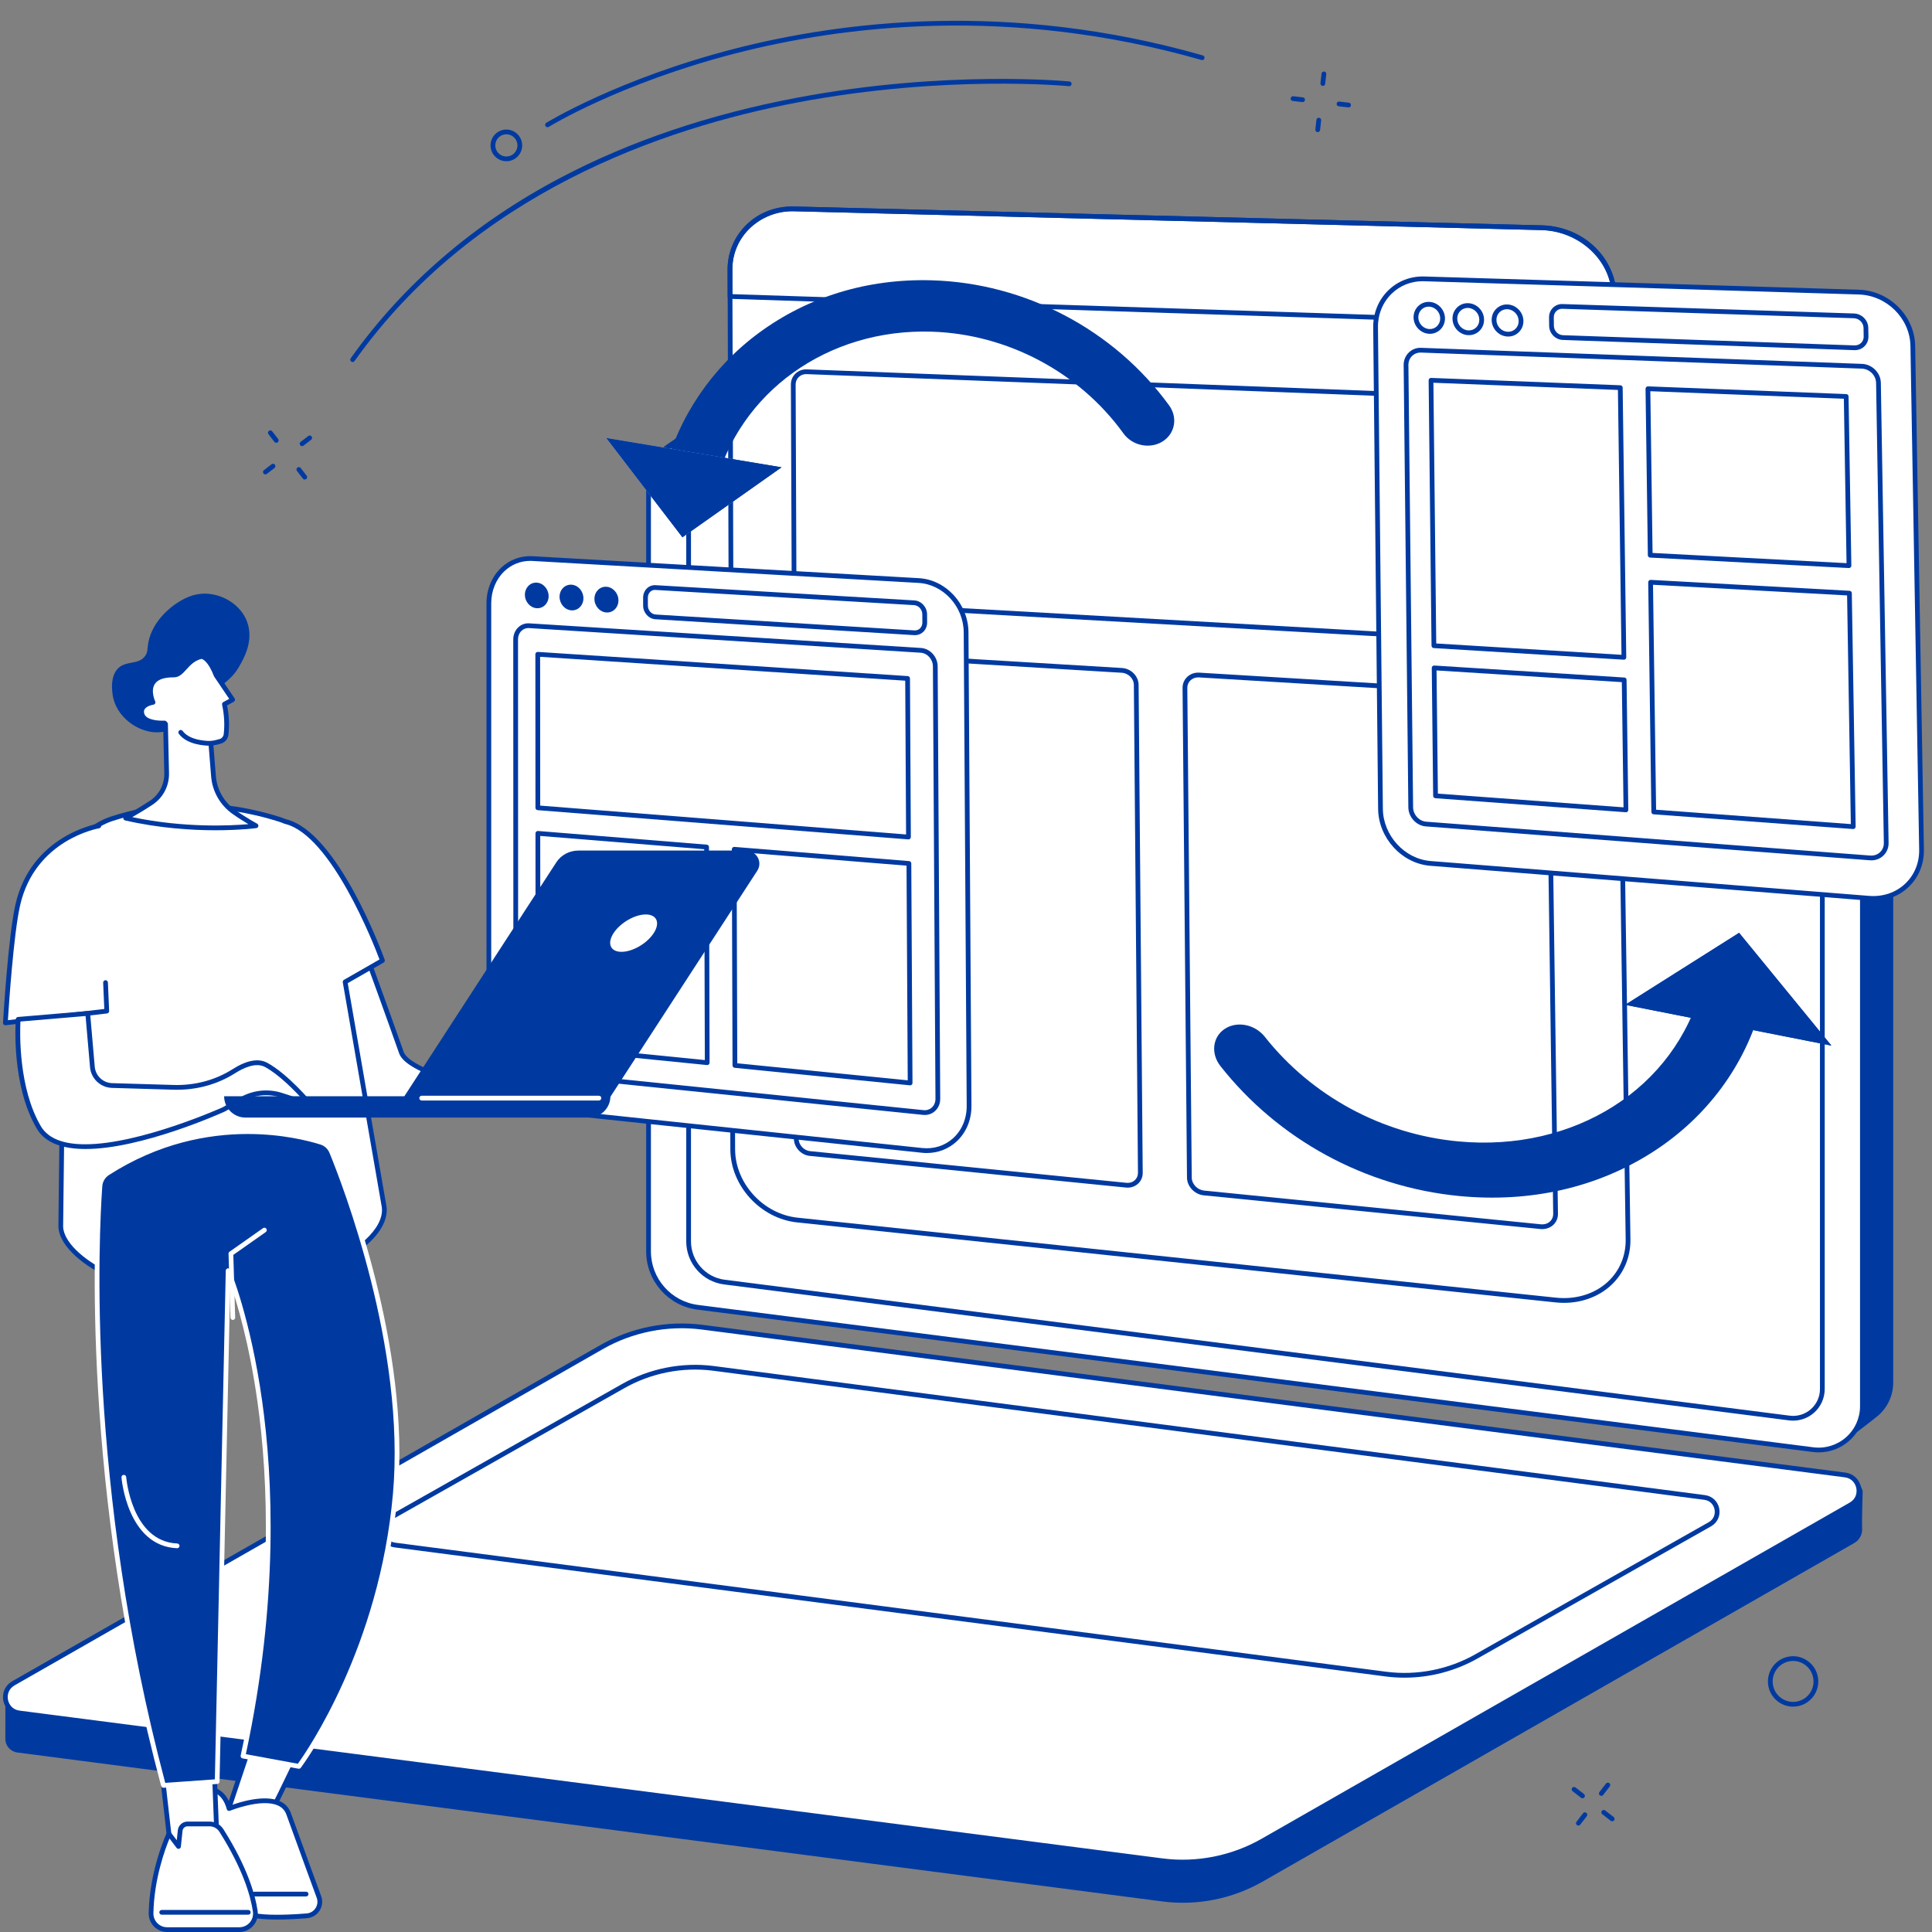 <svg xmlns="http://www.w3.org/2000/svg" xmlns:xlink="http://www.w3.org/1999/xlink" xmlns:serif="http://www.serif.com/" width="100%" height="100%" viewBox="0 0 500 500" xml:space="preserve" style="fill-rule:evenodd;clip-rule:evenodd;stroke-linejoin:round;stroke-miterlimit:2;"><rect x="0" y="0" width="500" height="500" fill="#808080" stroke="none"/>    <path d="M478.083,372.484L188.536,332.182C181.266,331.255 175.818,325.063 175.818,317.729L171.849,115.589C171.849,115.589 178.448,110.828 182.188,109C184.094,108.073 186.281,107.667 188.563,107.958L477.25,144.807C484.516,145.729 489.964,151.922 489.964,159.26L489.964,357.797C489.964,361.349 488.344,364.479 485.833,366.547C483.521,368.448 478.083,372.484 478.083,372.484" style="fill:rgb(0,58,161);fill-rule:nonzero;"></path>    <path d="M469.245,375.172L180.563,338.323C173.292,337.396 167.844,331.203 167.844,323.87L167.844,125.333C167.844,118.505 173.828,113.234 180.589,114.099L469.271,150.948C476.542,151.875 481.99,158.068 481.99,165.401L481.99,363.938C481.99,370.76 476.005,376.036 469.245,375.172" style="fill:white;fill-rule:nonzero;"></path>    <path d="M469.323,374.563C472.37,374.948 475.438,374.005 477.745,371.974C480.052,369.943 481.375,367.016 481.375,363.938L481.375,165.401C481.375,158.396 476.135,152.443 469.193,151.557L180.51,114.708C177.464,114.323 174.391,115.26 172.089,117.292C169.781,119.328 168.458,122.255 168.458,125.328L168.458,323.87C168.458,330.875 173.693,336.828 180.641,337.714L469.323,374.563ZM470.672,375.875C470.177,375.875 469.667,375.844 469.167,375.781L180.484,338.932C172.927,337.969 167.229,331.49 167.229,323.87L167.229,125.328C167.229,121.901 168.703,118.635 171.276,116.37C173.844,114.109 177.266,113.057 180.667,113.484L469.349,150.333C476.906,151.297 482.604,157.776 482.604,165.401L482.604,363.938C482.604,367.365 481.13,370.63 478.557,372.901C476.37,374.828 473.563,375.875 470.672,375.875" style="fill:rgb(0,58,161);fill-rule:nonzero;"></path>    <path d="M456.792,149.969C456.766,149.969 456.74,149.969 456.714,149.964L209.036,118.349C208.703,118.307 208.464,118 208.505,117.661C208.552,117.323 208.859,117.089 209.198,117.13L456.87,148.745C457.208,148.786 457.443,149.094 457.406,149.432C457.365,149.745 457.099,149.969 456.792,149.969" style="fill:rgb(0,58,161);fill-rule:nonzero;"></path>    <path d="M463.109,366.99L187.458,331.802C182.172,331.13 178.214,326.625 178.214,321.292L178.214,129.781C178.214,125.224 182.208,121.703 186.724,122.281L462.375,157.464C467.661,158.141 471.625,162.641 471.625,167.974L471.625,359.484C471.625,364.042 467.625,367.563 463.109,366.99" style="fill:white;fill-rule:nonzero;"></path>    <path d="M185.766,122.839C184.089,122.839 182.453,123.448 181.182,124.568C179.682,125.885 178.828,127.792 178.828,129.781L178.828,321.292C178.828,326.302 182.573,330.557 187.536,331.193L463.182,366.375C465.167,366.63 467.156,366.016 468.651,364.698C470.146,363.38 471.005,361.479 471.005,359.484L471.005,167.979C471.005,162.969 467.26,158.714 462.292,158.073L186.646,122.896C186.354,122.854 186.063,122.839 185.766,122.839ZM464.063,367.661C463.719,367.661 463.375,367.641 463.031,367.599L187.38,332.411C181.802,331.703 177.599,326.922 177.599,321.292L177.599,129.781C177.599,127.438 178.609,125.198 180.37,123.646C182.125,122.094 184.474,121.375 186.802,121.672L462.453,156.854C468.026,157.568 472.234,162.349 472.234,167.979L472.234,359.484C472.234,361.833 471.224,364.073 469.464,365.625C467.964,366.943 466.036,367.661 464.063,367.661" style="fill:rgb(0,58,161);fill-rule:nonzero;"></path>    <path d="M482.063,385.839L481.594,384.729C480.896,383.094 479.385,381.948 477.615,381.719L184.464,343.87C175.479,342.719 165.302,344.458 157.438,348.953L1.396,438.885L1.385,450.021C1.385,451.807 2.714,453.318 4.484,453.547L300.828,492.094C309.813,493.25 318.927,491.438 326.797,486.943L479.839,399.359C481.349,398.495 481.995,397.005 481.917,395.568C481.813,393.724 482.063,385.839 482.063,385.839" style="fill:rgb(0,58,161);fill-rule:nonzero;"></path>    <path d="M300.828,481.568L4.99,443.318C1.063,442.818 0.031,437.604 3.469,435.635L155.693,348.62C163.557,344.125 172.672,342.313 181.656,343.464L477.495,381.714C481.422,382.219 482.453,387.432 479.016,389.396L326.792,476.417C318.927,480.911 309.813,482.719 300.828,481.568" style="fill:white;fill-rule:nonzero;"></path>    <path d="M300.901,480.958C309.703,482.089 318.781,480.281 326.484,475.88L478.708,388.865C480.328,387.938 480.651,386.328 480.411,385.13C480.177,383.927 479.266,382.563 477.411,382.328L181.578,344.078C172.781,342.948 163.698,344.75 155.995,349.156L3.771,436.172C2.156,437.099 1.833,438.708 2.068,439.906C2.307,441.104 3.219,442.474 5.068,442.708L300.901,480.958ZM306.052,482.516C304.281,482.516 302.51,482.406 300.75,482.177L4.911,443.927C2.854,443.667 1.266,442.182 0.865,440.146C0.458,438.109 1.365,436.13 3.161,435.104L155.385,348.089C163.318,343.552 172.677,341.698 181.734,342.854L477.573,381.104C479.625,381.37 481.214,382.854 481.62,384.891C482.021,386.922 481.115,388.901 479.318,389.932L327.094,476.948C320.708,480.604 313.396,482.516 306.052,482.516" style="fill:rgb(0,58,161);fill-rule:nonzero;"></path>    <path d="M358.745,433.266L102.219,399.859C98.672,399.401 97.74,394.693 100.844,392.917L161.161,358.786C168.266,354.724 176.5,353.094 184.609,354.13L441.146,387.542C444.693,387.995 445.62,392.703 442.521,394.479L382.203,428.615C375.094,432.672 366.859,434.307 358.745,433.266" style="fill:white;fill-rule:nonzero;"></path>    <path d="M358.828,432.656C366.76,433.672 374.953,432.047 381.901,428.078L442.219,393.943C443.651,393.125 443.932,391.698 443.724,390.635C443.516,389.573 442.703,388.359 441.068,388.151L184.536,354.74C176.604,353.724 168.411,355.349 161.469,359.318L101.146,393.453C99.714,394.271 99.427,395.698 99.641,396.76C99.849,397.828 100.661,399.036 102.297,399.245L358.828,432.656ZM363.474,434.182C361.87,434.182 360.266,434.078 358.672,433.875L102.141,400.469C100.26,400.224 98.802,398.865 98.432,397C98.068,395.141 98.891,393.328 100.542,392.38L160.859,358.25C168.031,354.151 176.5,352.474 184.693,353.521L441.224,386.932C443.104,387.172 444.557,388.531 444.932,390.396C445.297,392.26 444.474,394.073 442.828,395.01L382.505,429.146C376.729,432.448 370.109,434.182 363.474,434.182" style="fill:rgb(0,58,161);fill-rule:nonzero;"></path>    <path d="M421.344,320.714C421.484,330.505 413.094,337.552 402.661,336.448L206.365,315.745C197.13,314.776 189.661,306.578 189.635,297.453L188.917,69.771C188.885,60.854 196.214,53.818 205.323,54.052L398.839,58.932C409.12,59.188 417.615,67.13 417.755,76.677L421.344,320.714" style="fill:white;fill-rule:nonzero;"></path>    <path d="M204.88,54.661C200.745,54.661 196.896,56.203 194.005,59.036C191.104,61.875 189.516,65.682 189.531,69.766L190.245,297.453C190.276,306.266 197.531,314.198 206.427,315.135L402.719,335.839C407.781,336.37 412.63,334.901 416.031,331.792C419.125,328.969 420.792,325.031 420.724,320.724L417.141,76.688C417.005,67.484 408.786,59.797 398.823,59.547L205.302,54.667C205.161,54.661 205.021,54.661 204.88,54.661ZM404.75,337.177C404.036,337.177 403.318,337.141 402.594,337.063L206.297,316.359C196.802,315.359 189.047,306.88 189.016,297.458L188.302,69.771C188.286,65.354 190.01,61.224 193.146,58.156C196.375,54.995 200.708,53.328 205.333,53.438L398.849,58.313C409.469,58.583 418.224,66.818 418.37,76.667L421.953,320.703C422.026,325.37 420.214,329.635 416.854,332.703C413.688,335.594 409.37,337.177 404.75,337.177" style="fill:rgb(0,58,161);fill-rule:nonzero;"></path>    <path d="M189.547,76.13L417.24,83.49L417.141,76.688C417,67.333 409.094,59.802 399.141,59.552L205.583,54.672C201.276,54.568 197.036,56.203 194,59.172C191.104,62.005 189.516,65.771 189.531,69.771L189.547,76.13ZM417.865,84.74L417.844,84.74L188.917,77.339C188.589,77.328 188.323,77.057 188.323,76.724L188.302,69.771C188.286,65.438 190.005,61.359 193.141,58.292C196.411,55.094 200.958,53.328 205.615,53.443L399.167,58.323C409.781,58.589 418.219,66.651 418.37,76.667L418.479,84.115C418.479,84.286 418.411,84.448 418.292,84.563C418.172,84.682 418.021,84.74 417.865,84.74" style="fill:rgb(0,58,161);fill-rule:nonzero;"></path>    <path d="M208.63,96.823C207.901,96.823 207.219,97.089 206.714,97.583C206.193,98.083 205.906,98.76 205.911,99.49L206.12,152.109C206.13,153.688 207.443,155.042 209.047,155.135L396.667,165.708C397.583,165.755 398.453,165.453 399.057,164.87C399.599,164.354 399.896,163.656 399.885,162.906L399.115,107.115C399.089,105.438 397.583,104.016 395.75,103.948L208.745,96.823L208.63,96.823ZM396.865,166.943C396.776,166.943 396.682,166.943 396.594,166.932L208.984,156.365C206.734,156.234 204.901,154.333 204.896,152.12L204.682,99.495C204.682,98.427 205.094,97.432 205.854,96.698C206.635,95.943 207.682,95.547 208.792,95.594L395.797,102.719C398.271,102.813 400.313,104.776 400.344,107.099L401.115,162.891C401.125,163.984 400.698,165.005 399.911,165.76C399.12,166.516 398.021,166.943 396.865,166.943" style="fill:rgb(0,58,161);fill-rule:nonzero;"></path>    <path d="M208.849,169.203C208.146,169.203 207.49,169.453 207,169.922C206.479,170.411 206.198,171.089 206.203,171.823L206.688,294.688C206.693,296.307 208.031,297.755 209.672,297.917L291.505,306.109C292.344,306.193 293.125,305.953 293.693,305.432C294.224,304.948 294.51,304.266 294.505,303.516L293.443,177.26C293.432,175.625 292.026,174.208 290.307,174.109L209.031,169.208C208.969,169.203 208.911,169.203 208.849,169.203ZM291.833,307.359C291.688,307.359 291.536,307.349 291.38,307.333L209.547,299.146C207.302,298.917 205.469,296.922 205.458,294.693L204.974,171.828C204.969,170.75 205.385,169.755 206.156,169.026C206.938,168.286 207.984,167.906 209.104,167.979L290.38,172.88C292.729,173.021 294.656,174.979 294.672,177.245L295.734,303.505C295.745,304.609 295.313,305.62 294.521,306.344C293.797,307.005 292.854,307.359 291.833,307.359" style="fill:rgb(0,58,161);fill-rule:nonzero;"></path>    <path d="M310.109,175.307C309.333,175.307 308.62,175.578 308.089,176.083C307.557,176.589 307.271,177.276 307.276,178.021L308.422,304.76C308.438,306.443 309.885,307.948 311.646,308.125L398.74,316.844C399.672,316.938 400.531,316.677 401.141,316.115C401.682,315.615 401.979,314.917 401.969,314.161L400.172,183.807C400.151,182.109 398.625,180.635 396.781,180.526L310.313,175.313C310.24,175.307 310.177,175.307 310.109,175.307ZM399.099,318.094C398.943,318.094 398.781,318.083 398.62,318.068L311.521,309.349C309.156,309.115 307.214,307.057 307.193,304.771L306.047,178.026C306.042,176.943 306.464,175.932 307.24,175.193C308.068,174.406 309.182,174.01 310.385,174.083L396.849,179.297C399.328,179.448 401.37,181.464 401.401,183.786L403.198,314.141C403.208,315.255 402.776,316.281 401.974,317.021C401.219,317.708 400.193,318.094 399.099,318.094" style="fill:rgb(0,58,161);fill-rule:nonzero;"></path>    <path d="M237.766,150.245L137.813,144.557C131.563,144.203 126.516,149.37 126.516,156.099L126.516,273.531C126.516,280.349 131.599,286.417 137.896,287.078L238.604,297.719C245.375,298.432 250.844,293.245 250.802,286.135L250.021,163.641C249.979,156.62 244.479,150.625 237.766,150.245" style="fill:white;fill-rule:nonzero;"></path>    <path d="M137.208,145.156C134.724,145.156 132.375,146.094 130.542,147.823C128.375,149.875 127.13,152.891 127.13,156.099L127.13,273.531C127.13,280.036 131.99,285.839 137.958,286.474L238.672,297.109C241.667,297.422 244.505,296.526 246.661,294.573C248.953,292.495 250.203,289.5 250.182,286.135L249.411,163.646C249.365,156.958 244.125,151.224 237.729,150.859L137.776,145.172C137.589,145.161 137.401,145.156 137.208,145.156ZM239.849,298.401C239.417,298.401 238.979,298.38 238.542,298.328L137.828,287.693C131.255,287 125.901,280.646 125.901,273.531L125.901,156.099C125.901,152.557 127.286,149.214 129.698,146.927C131.917,144.833 134.813,143.766 137.849,143.948L237.802,149.63C244.833,150.031 250.594,156.318 250.641,163.641L251.411,286.13C251.438,289.844 250.042,293.172 247.49,295.484C245.391,297.385 242.714,298.401 239.849,298.401" style="fill:rgb(0,58,161);fill-rule:nonzero;"></path>    <path d="M238.286,168.307L136.932,161.938C135.005,161.813 133.448,163.401 133.448,165.484L133.484,273.307C133.484,275.411 135.057,277.276 136.995,277.479L238.969,287.917C241.047,288.13 242.729,286.531 242.714,284.349L242.057,172.448C242.042,170.292 240.354,168.438 238.286,168.307" style="fill:white;fill-rule:nonzero;"></path>    <path d="M136.729,162.542C136.078,162.542 135.464,162.786 134.979,163.24C134.396,163.792 134.063,164.604 134.063,165.484L134.099,273.307C134.099,275.104 135.427,276.698 137.057,276.865L239.031,287.307C239.833,287.391 240.589,287.146 241.156,286.63C241.771,286.073 242.104,285.266 242.099,284.354L241.438,172.453C241.427,170.615 239.995,169.031 238.245,168.922L136.896,162.547C136.839,162.547 136.786,162.542 136.729,162.542ZM239.344,288.552C239.198,288.552 239.052,288.547 238.906,288.531L136.932,278.089C134.693,277.859 132.87,275.714 132.87,273.307L132.833,165.484C132.833,164.271 133.307,163.125 134.141,162.344C134.911,161.62 135.917,161.25 136.974,161.323L238.323,167.693C240.703,167.839 242.656,169.974 242.667,172.443L243.328,284.344C243.339,285.609 242.859,286.745 241.984,287.542C241.255,288.198 240.333,288.552 239.344,288.552" style="fill:rgb(0,58,161);fill-rule:nonzero;"></path>    <path d="M235.109,216.625L139.193,209.052L139.167,169.328L234.885,175.583L235.109,216.625" style="fill:white;fill-rule:nonzero;"></path>    <path d="M139.807,208.49L234.495,215.958L234.271,176.161L139.781,169.984L139.807,208.49ZM235.109,217.24C235.094,217.24 235.078,217.24 235.063,217.234L139.146,209.667C138.828,209.646 138.578,209.375 138.578,209.052L138.552,169.328C138.552,169.161 138.625,169 138.745,168.88C138.87,168.76 139.036,168.708 139.208,168.714L234.927,174.969C235.245,174.99 235.5,175.26 235.5,175.578L235.724,216.62C235.729,216.792 235.656,216.958 235.531,217.073C235.417,217.182 235.266,217.24 235.109,217.24" style="fill:rgb(0,58,161);fill-rule:nonzero;"></path>    <path d="M183.026,275.021L139.234,270.641L139.198,215.667L182.865,219.214L183.026,275.021" style="fill:white;fill-rule:nonzero;"></path>    <path d="M139.849,270.083L182.411,274.344L182.25,219.781L139.813,216.339L139.849,270.083ZM183.026,275.635L182.964,275.635L139.172,271.255C138.859,271.224 138.62,270.958 138.62,270.646L138.583,215.667C138.583,215.5 138.656,215.333 138.781,215.219C138.906,215.099 139.073,215.042 139.245,215.057L182.917,218.599C183.234,218.625 183.479,218.891 183.479,219.214L183.641,275.016C183.641,275.193 183.568,275.359 183.438,275.479C183.323,275.578 183.177,275.635 183.026,275.635" style="fill:rgb(0,58,161);fill-rule:nonzero;"></path>    <path d="M235.536,280.271L190.193,275.734L190.016,219.792L235.224,223.464L235.536,280.271" style="fill:white;fill-rule:nonzero;"></path>    <path d="M190.807,275.182L234.922,279.589L234.609,224.031L190.63,220.464L190.807,275.182ZM235.536,280.885C235.516,280.885 235.5,280.885 235.474,280.88L190.13,276.349C189.818,276.318 189.583,276.057 189.578,275.74L189.396,219.797C189.396,219.625 189.469,219.458 189.594,219.344C189.724,219.224 189.891,219.167 190.063,219.177L235.276,222.849C235.589,222.875 235.833,223.141 235.839,223.458L236.151,280.266C236.156,280.443 236.083,280.609 235.953,280.724C235.839,280.828 235.688,280.885 235.536,280.885" style="fill:rgb(0,58,161);fill-rule:nonzero;"></path>    <path d="M236.589,156L169.63,152.057C168.203,151.974 167.047,153.135 167.052,154.661L167.057,156.734C167.057,158.255 168.219,159.563 169.646,159.651L236.635,163.76C238.125,163.854 239.333,162.667 239.323,161.104L239.313,158.974C239.297,157.417 238.083,156.083 236.589,156" style="fill:white;fill-rule:nonzero;"></path>    <path d="M169.484,152.667C169.036,152.667 168.615,152.833 168.286,153.146C167.885,153.526 167.667,154.063 167.667,154.661L167.672,156.734C167.672,157.938 168.578,158.969 169.682,159.036L236.672,163.151C237.203,163.177 237.703,163 238.083,162.646C238.49,162.26 238.708,161.714 238.708,161.109L238.693,158.979C238.688,157.745 237.729,156.677 236.552,156.609L169.594,152.672C169.557,152.672 169.521,152.667 169.484,152.667ZM236.797,164.38C236.729,164.38 236.661,164.38 236.594,164.375L169.609,160.26C167.865,160.156 166.448,158.578 166.443,156.74L166.438,154.661C166.438,153.734 166.802,152.859 167.443,152.255C168.042,151.682 168.839,151.396 169.661,151.443L236.625,155.385C238.432,155.49 239.911,157.099 239.922,158.974L239.938,161.099C239.943,162.047 239.583,162.917 238.927,163.536C238.344,164.089 237.594,164.38 236.797,164.38" style="fill:rgb(0,58,161);fill-rule:nonzero;"></path>    <path d="M141.984,154.281C141.984,156.109 140.609,157.51 138.911,157.406C137.214,157.302 135.844,155.74 135.844,153.911C135.844,152.089 137.214,150.688 138.906,150.786C140.604,150.885 141.979,152.453 141.984,154.281" style="fill:rgb(0,58,161);fill-rule:nonzero;"></path>    <path d="M150.99,154.823C150.99,156.656 149.609,158.063 147.901,157.958C146.193,157.854 144.813,156.281 144.813,154.453C144.813,152.62 146.188,151.219 147.896,151.318C149.599,151.417 150.984,152.984 150.99,154.823" style="fill:rgb(0,58,161);fill-rule:nonzero;"></path>    <path d="M160.052,155.37C160.057,157.208 158.661,158.615 156.948,158.51C155.229,158.406 153.839,156.828 153.839,154.995C153.833,153.156 155.219,151.75 156.932,151.854C158.651,151.953 160.047,153.526 160.052,155.37" style="fill:rgb(0,58,161);fill-rule:nonzero;"></path>    <path d="M481.057,75.599L368.552,72.172C361.536,71.953 355.927,77.568 356,84.708L357.266,209.323C357.339,216.563 363.115,222.885 370.193,223.448L483.661,232.469C491.307,233.078 497.422,227.427 497.286,219.859L495.036,89.526C494.906,82.063 488.63,75.828 481.057,75.599" style="fill:white;fill-rule:nonzero;"></path>    <g>        <path d="M368.167,72.776C365.125,72.776 362.286,73.927 360.13,76.036C357.833,78.297 356.583,81.37 356.615,84.698L357.885,209.313C357.953,216.234 363.5,222.297 370.24,222.833L483.714,231.854C487.276,232.135 490.594,231.021 493.047,228.714C495.448,226.453 496.74,223.313 496.677,219.87L494.422,89.542C494.297,82.406 488.297,76.432 481.042,76.214L368.536,72.786C368.411,72.776 368.292,72.776 368.167,72.776ZM484.797,233.13C484.406,233.13 484.016,233.109 483.615,233.078L370.146,224.063C362.786,223.474 356.729,216.865 356.656,209.328L355.385,84.714C355.349,81.047 356.729,77.651 359.271,75.161C361.75,72.729 365.052,71.458 368.573,71.552L481.078,74.979C488.979,75.219 495.516,81.745 495.646,89.521L497.906,219.849C497.969,223.641 496.547,227.109 493.891,229.609C491.453,231.901 488.26,233.13 484.797,233.13" style="fill:rgb(0,58,161);fill-rule:nonzero;"></path>    </g>    <path d="M367.615,91.24C366.797,91.24 366.031,91.547 365.453,92.109C364.823,92.724 364.49,93.563 364.495,94.474L365.708,208.917C365.729,210.839 367.26,212.516 369.125,212.656L484.016,221.417C484.984,221.484 485.885,221.182 486.552,220.552C487.203,219.943 487.547,219.089 487.536,218.156L485.531,99.109C485.5,97.141 483.833,95.479 481.828,95.401L481.823,95.401L367.74,91.245C367.693,91.24 367.656,91.24 367.615,91.24ZM484.302,222.656C484.177,222.656 484.047,222.646 483.917,222.641L369.031,213.88C366.547,213.693 364.5,211.474 364.479,208.932L363.266,94.49C363.25,93.24 363.729,92.078 364.594,91.234C365.448,90.401 366.578,89.958 367.781,90.016L481.87,94.172C484.521,94.271 486.719,96.474 486.76,99.089L488.766,218.135C488.786,219.422 488.302,220.594 487.396,221.448C486.563,222.234 485.474,222.656 484.302,222.656" style="fill:rgb(0,58,161);fill-rule:nonzero;"></path>    <path d="M371.698,166.531L419.641,169.464L418.719,100.917L370.964,99.057L371.698,166.531ZM420.26,170.734C420.25,170.734 420.234,170.734 420.224,170.729L371.057,167.724C370.734,167.703 370.479,167.438 370.479,167.115L369.729,98.427C369.729,98.255 369.792,98.094 369.917,97.974C370.036,97.859 370.198,97.792 370.37,97.802L419.349,99.708C419.677,99.724 419.938,99.99 419.943,100.318L420.875,170.109C420.88,170.281 420.813,170.448 420.688,170.563C420.568,170.672 420.417,170.734 420.26,170.734" style="fill:rgb(0,58,161);fill-rule:nonzero;"></path>    <path d="M372.125,205.391L420.167,208.938L419.729,176.536L371.776,173.51L372.125,205.391ZM420.792,210.214C420.776,210.214 420.76,210.208 420.745,210.208L371.469,206.578C371.151,206.552 370.906,206.286 370.901,205.969L370.542,172.859C370.536,172.693 370.609,172.526 370.729,172.406C370.859,172.292 371.021,172.234 371.193,172.24L420.38,175.344C420.703,175.365 420.953,175.625 420.953,175.953L421.401,209.589C421.406,209.76 421.339,209.927 421.214,210.047C421.099,210.151 420.948,210.214 420.792,210.214" style="fill:rgb(0,58,161);fill-rule:nonzero;"></path>    <path d="M427.682,143.104L477.885,145.745L477.188,103.198L427.104,101.245L427.682,143.104ZM478.51,147.01L478.479,147.01L427.042,144.302C426.719,144.281 426.464,144.021 426.464,143.693L425.865,100.615C425.865,100.448 425.932,100.281 426.052,100.167C426.172,100.052 426.333,99.979 426.505,99.99L477.813,101.99C478.141,102.005 478.401,102.271 478.406,102.599L479.125,146.385C479.125,146.557 479.063,146.719 478.938,146.839C478.823,146.948 478.667,147.01 478.51,147.01" style="fill:rgb(0,58,161);fill-rule:nonzero;"></path>    <path d="M428.599,209.557L478.995,213.276L478.026,154.094L427.797,151.339L428.599,209.557ZM479.625,214.552L479.578,214.552L427.948,210.745C427.63,210.719 427.38,210.458 427.375,210.135L426.557,150.698C426.557,150.526 426.625,150.359 426.745,150.24C426.87,150.125 427.042,150.063 427.208,150.073L478.667,152.896C478.984,152.917 479.24,153.177 479.245,153.5L480.24,213.932C480.24,214.104 480.172,214.266 480.042,214.385C479.932,214.495 479.781,214.552 479.625,214.552" style="fill:rgb(0,58,161);fill-rule:nonzero;"></path>    <path d="M404.276,79.911C403.698,79.911 403.167,80.13 402.766,80.526C402.339,80.943 402.109,81.505 402.12,82.125L402.146,84.328C402.161,85.62 403.219,86.703 404.495,86.75L479.953,89.391C480.599,89.401 481.214,89.182 481.661,88.74C482.094,88.313 482.328,87.74 482.318,87.12L482.281,84.854C482.26,83.521 481.135,82.406 479.776,82.359L404.354,79.917C404.328,79.917 404.302,79.911 404.276,79.911ZM480.042,90.62L479.906,90.62L404.448,87.979C402.526,87.911 400.943,86.276 400.917,84.344L400.891,82.141C400.88,81.182 401.24,80.297 401.906,79.646C402.568,78.995 403.453,78.646 404.391,78.688L479.813,81.13C481.823,81.193 483.474,82.854 483.51,84.833L483.547,87.099C483.563,88.057 483.198,88.953 482.526,89.62C481.865,90.266 480.99,90.62 480.042,90.62" style="fill:rgb(0,58,161);fill-rule:nonzero;"></path>    <path d="M369.74,79.359C369.031,79.359 368.375,79.625 367.875,80.115C367.339,80.641 367.052,81.359 367.057,82.135C367.078,83.75 368.37,85.104 369.948,85.156C370.693,85.188 371.385,84.917 371.906,84.406C372.443,83.88 372.734,83.161 372.724,82.38C372.708,80.766 371.411,79.417 369.828,79.359L369.74,79.359ZM370.047,86.391C370,86.391 369.953,86.385 369.906,86.385C367.682,86.307 365.854,84.406 365.828,82.151C365.818,81.031 366.24,79.995 367.016,79.234C367.776,78.49 368.792,78.083 369.87,78.13C372.099,78.203 373.932,80.109 373.958,82.37C373.969,83.484 373.547,84.526 372.76,85.286C372.036,86 371.073,86.391 370.047,86.391" style="fill:rgb(0,58,161);fill-rule:nonzero;"></path>    <path d="M379.833,79.693C379.12,79.693 378.453,79.958 377.953,80.453C377.417,80.974 377.125,81.693 377.135,82.474C377.156,84.094 378.458,85.453 380.047,85.51C380.797,85.531 381.5,85.266 382.026,84.755C382.568,84.224 382.859,83.505 382.844,82.724C382.828,81.104 381.516,79.745 379.927,79.693L379.833,79.693ZM380.146,86.74L380.005,86.74C377.771,86.661 375.932,84.755 375.906,82.49C375.891,81.37 376.318,80.333 377.094,79.573C377.859,78.818 378.885,78.422 379.969,78.464C382.203,78.536 384.052,80.443 384.073,82.708C384.089,83.833 383.667,84.87 382.885,85.63C382.151,86.349 381.188,86.74 380.146,86.74" style="fill:rgb(0,58,161);fill-rule:nonzero;"></path>    <path d="M389.99,80.026C389.271,80.026 388.599,80.297 388.094,80.792C387.557,81.318 387.266,82.036 387.271,82.818C387.292,84.443 388.615,85.807 390.214,85.865C390.969,85.896 391.682,85.62 392.208,85.104C392.75,84.573 393.036,83.854 393.031,83.073C393.01,81.443 391.688,80.078 390.089,80.026L389.99,80.026ZM390.313,87.099C390.266,87.099 390.219,87.099 390.167,87.094C387.922,87.016 386.073,85.104 386.042,82.833C386.031,81.714 386.453,80.677 387.234,79.911C388.005,79.156 389.026,78.75 390.125,78.797C392.375,78.87 394.234,80.781 394.26,83.057C394.276,84.177 393.849,85.214 393.068,85.979C392.328,86.703 391.359,87.099 390.313,87.099" style="fill:rgb(0,58,161);fill-rule:nonzero;"></path>    <path d="M377.656,309.531C353.224,307.161 330.75,294.849 315.833,275.88C313.302,272.656 313.807,268.359 316.969,266.271C320.141,264.177 324.776,265.094 327.328,268.318C339.469,283.661 357.708,293.568 377.479,295.401C407.469,298.182 433.552,281.682 440.469,255.203C441.448,251.448 445.693,249.432 449.953,250.708C454.224,251.995 456.896,256.094 455.906,259.87C451.802,275.552 441.75,289.172 427.667,298.177C413.26,307.396 395.938,311.302 377.656,309.531" style="fill:rgb(0,58,161);fill-rule:nonzero;"></path>    <path d="M473.958,270.594L450.078,241.417L420.599,260.047L473.958,270.594" style="fill:rgb(0,58,161);fill-rule:nonzero;"></path>    <path d="M473.958,270.594L450.078,241.417L420.599,260.047L473.958,270.594" style="fill:rgb(0,58,161);fill-rule:nonzero;"></path>    <path d="M178.443,130.807C177.906,130.781 177.365,130.693 176.828,130.536C173.219,129.505 171.016,125.859 171.891,122.391C175.542,107.969 184.245,95.099 196.453,86.109C209.13,76.781 224.547,72.073 241.109,72.542C265.255,73.224 288.297,85.276 302.568,104.922C304.875,108.094 304.089,112.292 300.807,114.292C297.536,116.292 293.031,115.333 290.745,112.167C279.271,96.276 260.703,86.474 241.188,85.839C214.167,84.958 191.203,101.536 184.974,126.115C184.224,129.073 181.469,130.948 178.443,130.807" style="fill:rgb(0,58,161);fill-rule:nonzero;"></path>    <path d="M156.943,113.38L176.615,139.042L202.26,120.938L156.943,113.38" style="fill:white;fill-rule:nonzero;"></path>    <path d="M156.943,113.38L176.615,139.042L202.26,120.938L156.943,113.38" style="fill:rgb(0,58,161);fill-rule:nonzero;"></path>    <path d="M156.943,113.38L176.615,139.042L202.26,120.938L156.943,113.38" style="fill:rgb(0,58,161);fill-rule:nonzero;"></path>    <path d="M148.484,287.448C148.484,286.698 106.589,280.078 103.885,272.411C99.849,260.979 94.823,247.229 94.823,247.229L84.359,253.844L91.094,286.745L148.484,287.448" style="fill:white;fill-rule:nonzero;"></path>    <path d="M91.599,286.135L143.208,286.771C142.802,286.688 142.391,286.594 141.969,286.505C123.005,282.464 105.198,277.984 103.302,272.62C99.839,262.797 95.589,251.125 94.505,248.151L85.047,254.135L91.599,286.135ZM148.484,288.068L148.474,288.068L91.089,287.359C90.797,287.354 90.552,287.151 90.495,286.865L83.755,253.964C83.703,253.714 83.818,253.458 84.031,253.323L94.495,246.708C94.651,246.609 94.844,246.589 95.021,246.646C95.193,246.703 95.333,246.844 95.401,247.016C95.448,247.156 100.474,260.901 104.464,272.208C106.385,277.661 131.5,283.021 142.224,285.307C149.099,286.771 149.099,286.771 149.099,287.453C149.094,287.62 149.031,287.776 148.911,287.891C148.797,288 148.646,288.068 148.484,288.068" style="fill:rgb(0,58,161);fill-rule:nonzero;"></path>    <path d="M99.427,312.375L89.318,254.12L98.979,248.583C98.979,248.583 87.146,215.776 73.875,212.625L73.875,212.63C73.391,212.427 72.901,212.234 72.391,212.073C54.198,206.271 38.974,208.609 28.984,211.875C21.375,214.359 16.38,221.651 16.75,229.651L15.724,317.453C15.958,322.599 23.057,327.599 27.771,329.667C33.453,332.156 43.63,331.344 57.635,331.344C70.698,331.344 79.922,329.151 86.026,326.839C91.87,324.625 100.161,318.583 99.427,312.375" style="fill:white;fill-rule:nonzero;"></path>    <path d="M50.146,209.151C41.682,209.151 34.536,210.708 29.172,212.458C21.865,214.844 17.01,221.906 17.365,229.625L16.339,317.464C16.563,322.302 23.62,327.177 28.016,329.104C32.385,331.016 39.484,330.927 49.313,330.797C51.958,330.766 54.688,330.729 57.635,330.729C68.516,330.729 78,329.224 85.807,326.266C91.453,324.125 99.49,318.255 98.818,312.464L88.714,254.224C88.667,253.969 88.786,253.714 89.01,253.583L98.219,248.307C96.693,244.255 85.708,216.182 73.813,213.24C73.755,213.234 73.693,213.219 73.641,213.193C73.099,212.969 72.646,212.797 72.203,212.656C64.193,210.104 56.766,209.151 50.146,209.151ZM42.807,332.083C36.13,332.083 31.063,331.781 27.526,330.229C22.672,328.104 15.359,322.953 15.109,317.484L16.135,229.646C15.755,221.411 20.958,213.849 28.792,211.292C38.521,208.109 54.01,205.568 72.578,211.484C73.031,211.63 73.495,211.802 74.036,212.026C87.464,215.245 99.068,247.021 99.557,248.37C99.656,248.651 99.542,248.964 99.281,249.115L89.995,254.438L100.031,312.271C100.036,312.281 100.036,312.292 100.036,312.302C100.807,318.828 92.438,325.068 86.245,327.417C78.292,330.427 68.667,331.958 57.635,331.958C54.698,331.958 51.969,331.995 49.328,332.026C47.005,332.057 44.833,332.083 42.807,332.083" style="fill:rgb(0,58,161);fill-rule:nonzero;"></path>    <path d="M1.385,264.719C1.385,264.719 2.682,242.771 4.578,234.286C8.563,216.448 25.568,213.75 25.568,213.75L27.63,261.667L1.385,264.719" style="fill:white;fill-rule:nonzero;"></path>    <path d="M1.385,265.333C1.229,265.333 1.078,265.271 0.964,265.167C0.833,265.036 0.76,264.865 0.776,264.682C0.828,263.781 2.094,242.589 3.979,234.156C8.01,216.115 25.297,213.172 25.469,213.141C25.807,213.089 26.12,213.318 26.177,213.651C26.229,213.984 26,214.302 25.667,214.359C25.5,214.385 9.026,217.214 5.177,234.422C3.51,241.891 2.292,260.141 2.047,264.021L26.995,261.12L26.698,254.318C26.688,253.979 26.948,253.693 27.286,253.677C27.62,253.651 27.911,253.927 27.927,254.266L28.245,261.641C28.26,261.964 28.021,262.24 27.703,262.281L1.458,265.328C1.432,265.328 1.411,265.333 1.385,265.333" style="fill:rgb(0,58,161);fill-rule:nonzero;"></path>    <path d="M4.703,263.802C4.703,263.802 3.422,280.542 10.047,291.781C17.964,305.203 57.875,287.125 57.875,287.125L62.521,284.495C65.656,282.714 69.401,282.333 72.833,283.443L80.333,285.865C80.333,285.865 74.141,278.432 68.875,275.589C66.406,274.26 63.203,275.521 60.5,277.234C55.849,280.182 50.375,281.568 44.87,281.401L28.995,280.927C26.328,280.849 24.141,278.786 23.911,276.125L22.703,262.281L4.703,263.802" style="fill:white;fill-rule:nonzero;"></path>    <path d="M5.286,264.37C5.141,267.276 4.776,281.63 10.578,291.469C12.594,294.885 16.859,296.141 22.042,296.141C36.25,296.141 57.333,286.698 57.625,286.568L62.214,283.964C65.495,282.104 69.438,281.698 73.026,282.859L78.391,284.594C76.26,282.255 72.172,278.068 68.583,276.135C66.26,274.88 63.083,276.323 60.828,277.755C56.156,280.714 50.635,282.193 44.854,282.016L28.974,281.547C26,281.453 23.557,279.146 23.297,276.182L22.146,262.943L5.286,264.37ZM22.146,297.359C16.51,297.359 11.797,295.958 9.521,292.094C2.875,280.818 4.036,264.448 4.089,263.755C4.109,263.458 4.349,263.219 4.651,263.193L22.651,261.667C22.99,261.635 23.286,261.885 23.318,262.224L24.521,276.073C24.729,278.422 26.656,280.245 29.01,280.318L44.891,280.786C50.422,280.958 55.708,279.542 60.172,276.714C63.854,274.375 66.88,273.818 69.167,275.052C74.474,277.917 80.552,285.161 80.807,285.474C80.979,285.682 80.995,285.984 80.844,286.208C80.688,286.438 80.406,286.536 80.146,286.453L72.646,284.026C69.385,282.974 65.802,283.339 62.823,285.031L58.182,287.661C56.958,288.214 36.542,297.359 22.146,297.359" style="fill:rgb(0,58,161);fill-rule:nonzero;"></path>    <path d="M65.953,447.891L57.302,473.729C57.302,473.729 66.724,472.927 67.63,473.104C68.531,473.281 79.552,449.536 79.552,449.536L65.953,447.891" style="fill:white;fill-rule:nonzero;"></path>    <path d="M66.375,448.563L58.182,473.042C60.604,472.839 65.958,472.411 67.448,472.474C68.708,470.943 74.766,458.365 78.641,450.047L66.375,448.563ZM57.302,474.349C57.115,474.349 56.938,474.26 56.818,474.109C56.693,473.948 56.651,473.734 56.719,473.536L65.37,447.693C65.464,447.417 65.74,447.245 66.026,447.276L79.625,448.927C79.823,448.948 79.995,449.063 80.089,449.24C80.188,449.411 80.193,449.615 80.109,449.797C80.083,449.854 77.323,455.802 74.479,461.656C68.536,473.911 68.151,473.828 67.51,473.708C66.932,473.609 61.844,473.958 57.354,474.344C57.333,474.349 57.318,474.349 57.302,474.349" style="fill:rgb(0,58,161);fill-rule:nonzero;"></path>    <path d="M59.281,468.052C59.281,468.052 72.297,462.714 74.703,469.417C77.766,477.938 82.547,490.943 82.547,490.943C83.359,493.208 81.802,495.62 79.406,495.813C74.651,496.198 67.557,496.505 64.25,495.344C59.036,493.516 50.38,476.99 50.38,476.99L53.047,462.922C53.047,462.922 57.766,462.26 59.281,468.052" style="fill:white;fill-rule:nonzero;"></path>    <path d="M51.026,476.891C51.995,478.714 59.818,493.135 64.458,494.766C66.896,495.625 72.193,495.776 79.359,495.198C80.307,495.125 81.151,494.62 81.667,493.818C82.182,493.021 82.292,492.047 81.969,491.151C81.927,491.026 77.151,478.052 74.125,469.625C73.729,468.516 73,467.74 71.896,467.245C67.62,465.344 59.599,468.589 59.516,468.625C59.354,468.693 59.167,468.682 59.005,468.604C58.849,468.521 58.734,468.38 58.688,468.208C57.573,463.943 54.667,463.51 53.563,463.51L51.026,476.891ZM71.734,496.776C68.688,496.776 65.849,496.557 64.047,495.927C58.667,494.036 50.193,477.958 49.833,477.271C49.771,477.151 49.75,477.01 49.776,476.87L52.443,462.813C52.495,462.552 52.703,462.354 52.964,462.318C53.01,462.307 57.87,461.693 59.682,467.24C61.755,466.474 68.339,464.318 72.391,466.125C73.802,466.75 74.771,467.786 75.281,469.208C78.307,477.63 83.078,490.599 83.125,490.729C83.578,491.995 83.422,493.365 82.698,494.484C81.974,495.609 80.792,496.318 79.458,496.427C77.073,496.62 74.328,496.776 71.734,496.776" style="fill:rgb(0,58,161);fill-rule:nonzero;"></path>    <path d="M79.214,490.802L65.849,490.802C65.51,490.802 65.234,490.526 65.234,490.182C65.234,489.844 65.51,489.568 65.849,489.568L79.214,489.568C79.557,489.568 79.833,489.844 79.833,490.182C79.833,490.526 79.557,490.802 79.214,490.802" style="fill:rgb(0,58,161);fill-rule:nonzero;"></path>    <path d="M41.417,454.24L44.359,480.234L56.188,476.99L55.276,453.563L41.417,454.24" style="fill:white;fill-rule:nonzero;"></path>    <path d="M42.104,454.823L44.891,479.448L55.552,476.521L54.688,454.214L42.104,454.823ZM44.359,480.849C44.234,480.849 44.115,480.813 44.016,480.74C43.865,480.641 43.766,480.484 43.75,480.302L40.807,454.307C40.786,454.141 40.839,453.969 40.948,453.839C41.063,453.708 41.219,453.63 41.391,453.625L55.245,452.953C55.411,452.943 55.568,453.005 55.693,453.115C55.813,453.224 55.885,453.38 55.891,453.542L56.802,476.964C56.813,477.25 56.625,477.505 56.349,477.578L44.521,480.828C44.469,480.844 44.411,480.849 44.359,480.849" style="fill:rgb(0,58,161);fill-rule:nonzero;"></path>    <path d="M43.245,499.385L61.958,499.385C64.49,499.385 66.432,497.135 66.063,494.63C65.438,490.401 63.406,483.385 57.302,473.729C56.635,472.677 55.474,472.036 54.224,472.036L48.536,472.036C47.552,472.036 46.729,472.781 46.63,473.755L46.198,477.865L43.719,474.589C43.719,474.589 39.297,483.917 39.089,495.156C39.047,497.479 40.922,499.385 43.245,499.385" style="fill:white;fill-rule:nonzero;"></path>    <path d="M43.865,475.802C42.771,478.432 39.87,486.229 39.703,495.167C39.688,496.125 40.047,497.026 40.719,497.708C41.391,498.391 42.286,498.771 43.245,498.771L61.958,498.771C62.99,498.771 63.964,498.323 64.635,497.542C65.307,496.766 65.604,495.74 65.453,494.719C64.844,490.589 62.844,483.651 56.781,474.063C56.224,473.177 55.271,472.651 54.224,472.651L48.536,472.651C47.865,472.651 47.307,473.156 47.24,473.823L46.807,477.932C46.781,478.182 46.604,478.391 46.365,478.458C46.12,478.526 45.859,478.438 45.708,478.234L43.865,475.802ZM61.958,500L43.245,500C41.953,500 40.745,499.49 39.839,498.573C38.938,497.651 38.453,496.432 38.479,495.146C38.682,483.901 43.12,474.422 43.167,474.328C43.255,474.135 43.443,474 43.656,473.979C43.875,473.958 44.078,474.047 44.208,474.219L45.75,476.255L46.016,473.693C46.151,472.396 47.234,471.422 48.536,471.422L54.224,471.422C55.693,471.422 57.036,472.161 57.823,473.406C64,483.177 66.042,490.292 66.672,494.542C66.875,495.911 66.474,497.297 65.568,498.344C64.661,499.396 63.344,500 61.958,500" style="fill:rgb(0,58,161);fill-rule:nonzero;"></path>    <path d="M64.25,495.526L41.849,495.526C41.51,495.526 41.234,495.25 41.234,494.906C41.234,494.568 41.51,494.297 41.849,494.297L64.25,494.297C64.594,494.297 64.87,494.568 64.87,494.906C64.87,495.25 64.594,495.526 64.25,495.526" style="fill:rgb(0,58,161);fill-rule:nonzero;"></path>    <path d="M85.839,298.13C85.349,296.927 84.359,296.016 83.12,295.625C76.276,293.474 52.422,287.818 27.859,303.578C26.703,304.323 25.958,305.568 25.859,306.943C24.974,319.438 21.661,384.74 42.302,462.057L56.208,461.068L59.042,328.865C59.042,328.865 79.635,377.333 62.891,454.464L77.349,457.135C77.349,457.135 98.51,429.286 102.302,386.724C105.656,349.078 89.589,307.271 85.839,298.13" style="fill:rgb(0,58,161);fill-rule:nonzero;"></path>    <path d="M64.109,293.479C53.974,293.479 41.172,295.766 28.193,304.099C27.198,304.734 26.557,305.813 26.474,306.99C25.599,319.276 22.292,384.375 42.766,461.406L55.604,460.495L58.427,328.854C58.432,328.563 58.641,328.318 58.922,328.26C59.208,328.203 59.495,328.359 59.604,328.625C59.656,328.745 64.823,341.063 67.854,362.656C70.63,382.448 72.141,414.328 63.625,453.974L77.083,456.458C79.349,453.323 98.167,426.214 101.688,386.672C105.052,348.917 88.604,306.484 85.271,298.365C84.844,297.328 83.995,296.542 82.938,296.208C79.818,295.229 72.984,293.479 64.109,293.479ZM42.302,462.672C42.026,462.672 41.781,462.49 41.708,462.219C21.036,384.781 24.37,319.25 25.25,306.901C25.359,305.339 26.214,303.906 27.526,303.063C52.318,287.151 76.49,292.896 83.307,295.036C84.714,295.479 85.844,296.521 86.406,297.896C89.76,306.063 106.302,348.74 102.911,386.781C99.151,429.026 78.052,457.229 77.839,457.51C77.698,457.693 77.464,457.776 77.24,457.74L62.776,455.068C62.615,455.036 62.469,454.943 62.375,454.802C62.286,454.667 62.25,454.495 62.286,454.333C70.917,414.604 69.417,382.672 66.646,362.88C64.495,347.547 61.271,336.932 59.583,332.089L56.818,461.083C56.813,461.396 56.568,461.656 56.25,461.682L42.344,462.672L42.302,462.672" style="fill:white;fill-rule:nonzero;"></path>    <path d="M45.844,400.682L45.818,400.682C32.911,400.125 31.448,382.531 31.438,382.354C31.411,382.016 31.661,381.719 32,381.698C32.344,381.667 32.635,381.927 32.661,382.266C32.672,382.427 34.057,398.943 45.87,399.453C46.208,399.469 46.474,399.755 46.458,400.094C46.443,400.422 46.172,400.682 45.844,400.682" style="fill:white;fill-rule:nonzero;"></path>    <path d="M60.25,341.599C59.917,341.599 59.646,341.339 59.635,341L59.146,324.464C59.141,324.26 59.24,324.063 59.406,323.943L68.073,317.844C68.354,317.651 68.734,317.719 68.932,317.995C69.125,318.276 69.057,318.656 68.781,318.854L60.385,324.76L60.865,340.969C60.875,341.307 60.609,341.589 60.271,341.599L60.25,341.599" style="fill:white;fill-rule:nonzero;"></path>    <path d="M53.719,180.51C59.01,175.964 60.214,175.339 61.755,172.734C63.01,170.604 65.813,165.859 63.917,160.833C62.276,156.495 57.745,153.875 53.583,153.651C49.844,153.448 47.109,155.219 45.667,156.156C45.036,156.563 39.474,160.276 38.375,166.349C38.078,167.995 38.302,168.75 37.547,169.781C35.859,172.104 32.797,170.922 30.682,172.849C28.021,175.276 29.255,180.432 29.354,180.839C30.745,186.344 36.688,189.99 41.531,189.484C44.328,189.188 44.026,188.854 53.719,180.51" style="fill:rgb(0,58,161);fill-rule:nonzero;"></path>    <path d="M39.151,207.74C41.708,206.047 43.198,203.146 43.13,200.078L42.839,187.354C42.75,187.271 42.667,187.193 42.578,187.115C42.578,187.115 37.484,187.448 36.745,184.854C36,182.26 39.604,181.76 39.604,181.76C39.604,181.76 36.203,174.594 45,174.677C47.365,174.703 48.208,170.781 52.089,169.906C52.089,169.906 54.005,169.74 55.948,174.776L60.203,181.078L58.078,182.245C58.604,184.641 58.828,187.286 58.505,190.089C58.411,190.901 57.859,191.578 57.083,191.828C56.448,192.036 55.583,192.255 54.568,192.375L55.255,200.891C55.552,204.62 57.505,208.016 60.568,210.161C63.521,212.24 66.25,213.703 66.25,213.703C66.25,213.703 50.563,215.854 32.521,211.729C32.521,211.729 36.005,209.823 39.151,207.74" style="fill:white;fill-rule:nonzero;"></path>    <path d="M34.229,211.474C47.745,214.313 59.786,213.688 64.286,213.292C63.214,212.656 61.74,211.74 60.214,210.667C56.99,208.401 54.958,204.854 54.641,200.943L53.958,192.422C53.927,192.094 54.167,191.802 54.495,191.76C55.323,191.667 56.13,191.49 56.896,191.245C57.438,191.068 57.828,190.589 57.896,190.021C58.182,187.531 58.042,184.964 57.479,182.375C57.422,182.109 57.547,181.839 57.781,181.708L59.318,180.865L55.438,175.12C55.411,175.078 55.391,175.042 55.375,174.995C53.823,170.979 52.38,170.563 52.141,170.521C50.318,170.964 49.214,172.177 48.245,173.25C47.292,174.302 46.391,175.297 45.021,175.297L44.849,175.297C42.401,175.297 40.786,175.88 40.052,177.036C38.911,178.823 40.146,181.474 40.161,181.5C40.245,181.677 40.24,181.88 40.146,182.052C40.052,182.224 39.88,182.344 39.688,182.37C39.229,182.438 37.938,182.771 37.453,183.516C37.24,183.839 37.203,184.224 37.333,184.688C37.828,186.417 41.26,186.583 42.542,186.5C42.708,186.49 42.88,186.547 43,186.661L43.219,186.865C43.339,186.979 43.448,187.172 43.453,187.339L43.74,200.063C43.818,203.375 42.229,206.438 39.49,208.25C37.589,209.516 35.542,210.719 34.229,211.474ZM55.781,214.87C49.578,214.87 41.24,214.354 32.385,212.328C32.135,212.271 31.948,212.068 31.911,211.818C31.88,211.563 32.005,211.313 32.229,211.193C32.26,211.172 35.724,209.276 38.813,207.224C41.198,205.646 42.578,202.979 42.516,200.094L42.229,187.74C40.932,187.76 36.896,187.625 36.156,185.026C35.922,184.219 36.016,183.469 36.422,182.844C36.99,181.969 38.052,181.526 38.771,181.323C38.406,180.229 37.922,178.089 39.016,176.375C40.01,174.813 42.005,174.021 45.005,174.068C45.849,174.068 46.5,173.344 47.333,172.422C48.385,171.26 49.698,169.813 51.953,169.302C51.979,169.297 52.005,169.292 52.036,169.292C52.427,169.25 54.495,169.349 56.495,174.484L60.714,180.734C60.813,180.875 60.844,181.057 60.802,181.224C60.76,181.391 60.651,181.531 60.5,181.62L58.771,182.568C59.286,185.13 59.401,187.682 59.115,190.161C58.995,191.203 58.276,192.089 57.276,192.411C56.615,192.625 55.927,192.792 55.229,192.901L55.865,200.839C56.151,204.391 57.995,207.604 60.917,209.661C63.813,211.693 66.516,213.151 66.542,213.161C66.776,213.292 66.901,213.552 66.854,213.813C66.807,214.078 66.599,214.281 66.333,214.313C66.255,214.323 62.146,214.87 55.781,214.87" style="fill:rgb(0,58,161);fill-rule:nonzero;"></path>    <path d="M54.568,192.375C54.568,192.375 48.984,192.568 46.766,189.531L54.568,192.375" style="fill:white;fill-rule:nonzero;"></path>    <path d="M54.333,192.99C53.167,192.99 48.396,192.807 46.271,189.891C46.073,189.62 46.13,189.229 46.406,189.031C46.682,188.833 47.063,188.891 47.266,189.167C49.266,191.911 54.495,191.76 54.547,191.76C54.896,191.724 55.172,192.016 55.182,192.349C55.193,192.693 54.927,192.974 54.589,192.99L54.333,192.99" style="fill:rgb(0,58,161);fill-rule:nonzero;"></path>    <path d="M157.781,284.135L104.37,284.135L143.969,223.182C145.203,221.281 147.359,220.125 149.677,220.125L193.026,220.125C195.781,220.125 197.448,223.073 195.984,225.339L157.781,284.135" style="fill:rgb(0,58,161);fill-rule:nonzero;"></path>    <path d="M169.177,241.495C167.443,244.172 163.708,246.333 160.839,246.333C157.969,246.333 157.052,244.172 158.786,241.495C160.526,238.828 164.255,236.661 167.125,236.661C169.995,236.661 170.911,238.828 169.177,241.495" style="fill:white;fill-rule:nonzero;"></path>    <path d="M152.453,289.224L63.526,289.224C60.479,289.224 58.005,286.755 58.005,283.703L157.974,283.703C157.974,286.755 155.505,289.224 152.453,289.224" style="fill:rgb(0,58,161);fill-rule:nonzero;"></path>    <path d="M155.005,284.807L109.13,284.807C108.792,284.807 108.516,284.531 108.516,284.193C108.516,283.854 108.792,283.578 109.13,283.578L155.005,283.578C155.344,283.578 155.62,283.854 155.62,284.193C155.62,284.531 155.344,284.807 155.005,284.807" style="fill:white;fill-rule:nonzero;"></path>    <path d="M464.052,429.854C463.828,429.854 463.609,429.87 463.38,429.901C460.49,430.271 458.438,432.927 458.807,435.823C459.177,438.719 461.833,440.776 464.724,440.406C466.12,440.229 467.37,439.51 468.234,438.396C469.099,437.276 469.474,435.885 469.292,434.484C468.953,431.813 466.672,429.854 464.052,429.854ZM464.047,441.677C460.818,441.677 458.005,439.266 457.589,435.979C457.135,432.406 459.661,429.135 463.229,428.677C466.786,428.224 470.057,430.76 470.516,434.328C470.734,436.057 470.271,437.766 469.203,439.146C468.135,440.526 466.599,441.406 464.875,441.625C464.599,441.656 464.323,441.677 464.047,441.677" style="fill:rgb(0,58,161);fill-rule:nonzero;"></path>    <path d="M349.016,27.802C348.99,27.802 348.969,27.802 348.943,27.797L346.458,27.51C346.125,27.469 345.875,27.167 345.917,26.828C345.958,26.49 346.266,26.25 346.599,26.286L349.083,26.578C349.422,26.615 349.661,26.922 349.625,27.255C349.589,27.573 349.323,27.802 349.016,27.802" style="fill:rgb(0,58,161);fill-rule:nonzero;"></path>    <path d="M337.115,26.422L337.042,26.422L334.557,26.13C334.219,26.094 333.979,25.792 334.021,25.453C334.057,25.115 334.365,24.87 334.698,24.911L337.182,25.198C337.521,25.24 337.766,25.542 337.724,25.88C337.688,26.193 337.422,26.422 337.115,26.422" style="fill:rgb(0,58,161);fill-rule:nonzero;"></path>    <path d="M341.026,34.193L340.953,34.193C340.62,34.151 340.375,33.849 340.411,33.516L340.688,31.016C340.724,30.677 341.031,30.438 341.365,30.474C341.703,30.51 341.948,30.813 341.911,31.151L341.635,33.646C341.599,33.964 341.328,34.193 341.026,34.193" style="fill:rgb(0,58,161);fill-rule:nonzero;"></path>    <path d="M342.349,22.234L342.281,22.234C341.943,22.193 341.703,21.891 341.734,21.552L342.016,19.052C342.052,18.714 342.354,18.479 342.693,18.51C343.031,18.547 343.271,18.854 343.24,19.188L342.958,21.688C342.927,22 342.656,22.234 342.349,22.234" style="fill:rgb(0,58,161);fill-rule:nonzero;"></path>    <path d="M78.177,115.458C77.99,115.458 77.807,115.38 77.688,115.219C77.479,114.953 77.531,114.568 77.797,114.359L79.781,112.833C80.052,112.625 80.438,112.677 80.646,112.948C80.849,113.214 80.802,113.599 80.531,113.807L78.547,115.333C78.438,115.422 78.307,115.458 78.177,115.458" style="fill:rgb(0,58,161);fill-rule:nonzero;"></path>    <path d="M68.677,122.776C68.495,122.776 68.313,122.693 68.193,122.536C67.984,122.266 68.036,121.88 68.302,121.672L70.286,120.146C70.557,119.938 70.943,119.99 71.146,120.26C71.354,120.526 71.302,120.917 71.036,121.12L69.052,122.646C68.943,122.734 68.807,122.776 68.677,122.776" style="fill:rgb(0,58,161);fill-rule:nonzero;"></path>    <path d="M78.875,124.099C78.693,124.099 78.51,124.021 78.391,123.859L76.849,121.88C76.641,121.609 76.693,121.224 76.958,121.016C77.224,120.807 77.615,120.854 77.823,121.125L79.359,123.109C79.568,123.375 79.521,123.766 79.255,123.974C79.141,124.057 79.01,124.099 78.875,124.099" style="fill:rgb(0,58,161);fill-rule:nonzero;"></path>    <path d="M71.5,114.594C71.318,114.594 71.135,114.51 71.016,114.354L69.474,112.37C69.266,112.104 69.313,111.719 69.583,111.51C69.849,111.302 70.234,111.344 70.443,111.62L71.984,113.599C72.193,113.87 72.146,114.255 71.875,114.464C71.766,114.552 71.63,114.594 71.5,114.594" style="fill:rgb(0,58,161);fill-rule:nonzero;"></path>    <path d="M91.266,93.693C91.141,93.693 91.016,93.656 90.911,93.583C90.635,93.38 90.568,93 90.766,92.719C104.443,73.484 122.74,57.745 145.151,45.948C163.063,36.516 183.63,29.563 206.271,25.286C244.813,18.005 276.464,21.052 276.776,21.083C277.115,21.12 277.365,21.417 277.328,21.755C277.297,22.094 276.995,22.339 276.656,22.307C276.344,22.276 244.839,19.25 206.469,26.5C171.099,33.188 122.49,50.224 91.766,93.432C91.646,93.604 91.458,93.693 91.266,93.693" style="fill:rgb(0,58,161);fill-rule:nonzero;"></path>    <path d="M141.693,32.922C141.49,32.922 141.286,32.818 141.172,32.635C140.995,32.344 141.083,31.964 141.37,31.786C141.552,31.672 159.964,20.385 189.969,12.646C217.651,5.51 261.172,0.01 311.292,14.344C311.62,14.438 311.807,14.776 311.714,15.099C311.625,15.427 311.281,15.615 310.958,15.526C261.099,1.266 217.807,6.734 190.271,13.839C160.448,21.531 142.198,32.719 142.016,32.833C141.917,32.896 141.807,32.922 141.693,32.922" style="fill:rgb(0,58,161);fill-rule:nonzero;"></path>    <path d="M131.047,34.755C130.927,34.755 130.807,34.76 130.682,34.781C129.115,34.979 128.005,36.422 128.203,37.995C128.302,38.75 128.688,39.427 129.292,39.901C129.901,40.37 130.651,40.578 131.411,40.479C132.172,40.38 132.844,39.995 133.318,39.391C133.781,38.781 133.99,38.026 133.891,37.266C133.708,35.818 132.469,34.755 131.047,34.755ZM131.036,41.729C130.135,41.729 129.266,41.438 128.542,40.875C127.677,40.203 127.125,39.234 126.984,38.146C126.698,35.906 128.286,33.844 130.526,33.557C132.766,33.276 134.823,34.865 135.109,37.109C135.25,38.193 134.958,39.271 134.286,40.141C133.62,41.005 132.651,41.557 131.568,41.698C131.391,41.719 131.214,41.729 131.036,41.729" style="fill:rgb(0,58,161);fill-rule:nonzero;"></path>    <path d="M409.552,465.391C409.422,465.391 409.292,465.349 409.177,465.26L406.984,463.563C406.719,463.354 406.667,462.964 406.875,462.698C407.078,462.427 407.464,462.38 407.74,462.589L409.932,464.286C410.198,464.495 410.25,464.88 410.042,465.151C409.917,465.307 409.74,465.391 409.552,465.391" style="fill:rgb(0,58,161);fill-rule:nonzero;"></path>    <path d="M417.234,471.344C417.104,471.344 416.969,471.297 416.854,471.214L414.661,469.51C414.396,469.302 414.344,468.917 414.552,468.651C414.76,468.38 415.146,468.328 415.417,468.542L417.609,470.24C417.875,470.448 417.927,470.833 417.719,471.104C417.599,471.26 417.417,471.344 417.234,471.344" style="fill:rgb(0,58,161);fill-rule:nonzero;"></path>    <path d="M408.479,472.458C408.344,472.458 408.214,472.417 408.099,472.328C407.833,472.125 407.786,471.734 407.995,471.469L409.688,469.271C409.896,469 410.281,468.953 410.552,469.161C410.818,469.37 410.87,469.755 410.661,470.021L408.964,472.219C408.844,472.375 408.661,472.458 408.479,472.458" style="fill:rgb(0,58,161);fill-rule:nonzero;"></path>    <path d="M414.422,464.766C414.286,464.766 414.156,464.724 414.047,464.641C413.776,464.432 413.724,464.047 413.932,463.776L415.63,461.578C415.839,461.313 416.224,461.26 416.495,461.469C416.76,461.677 416.813,462.063 416.604,462.328L414.906,464.526C414.781,464.682 414.604,464.766 414.422,464.766" style="fill:rgb(0,58,161);fill-rule:nonzero;"></path></svg>